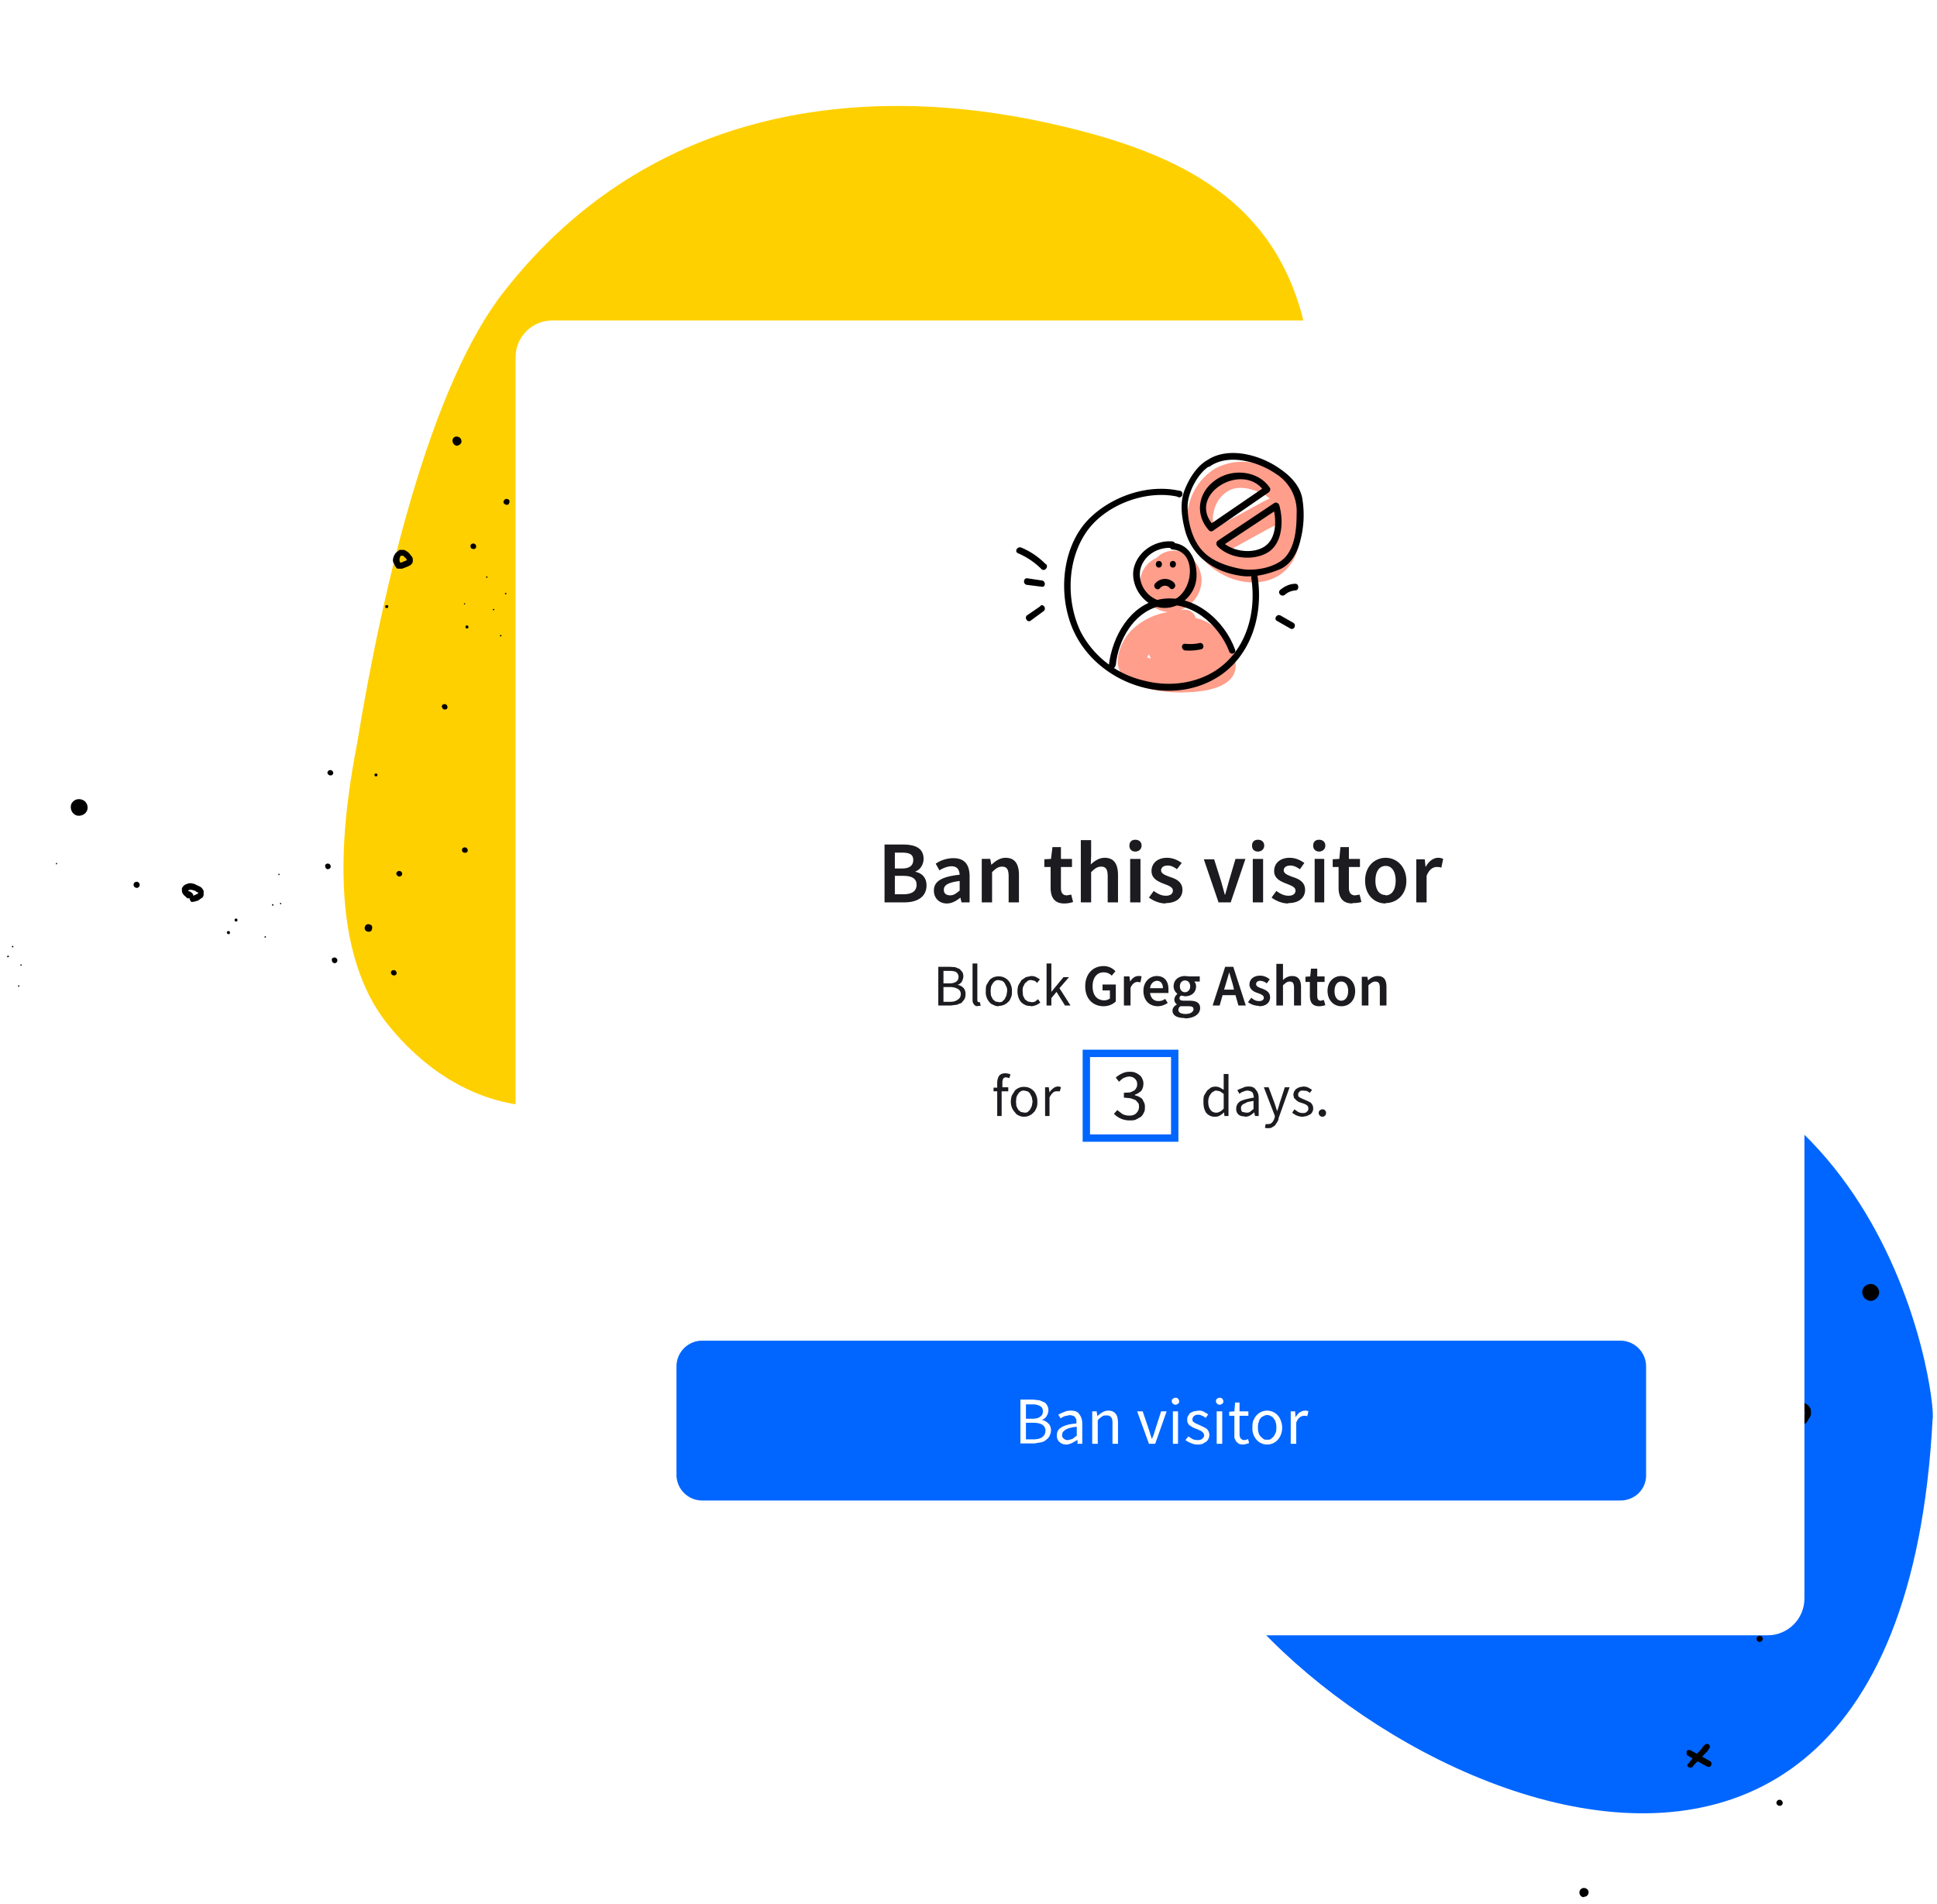 <svg xmlns="http://www.w3.org/2000/svg" width="526" height="517" fill="none"><path fill="#FFD000" d="M105.2 278c-17.4-21.9-11.6-58.6-8.2-76.3 7-42.8 20-97.5 40-122.7 39.8-50.8 98.3-56.4 147.2-45.7 34.2 7.5 60.6 19.7 69.4 52.4 8.7 32.7-17.8 52.6-47.2 54-29.3 1.2-81.5 106.3-115.7 139.9-34.2 33.5-67 21.7-85.5-1.6z"/><path fill="#06F" d="M401.3 282.3C512 268 526.1 381 524.8 385.4c-10.1 191.3-195.1 79.2-203.7 20.7-6.8-45.6-32.6-109.3 80.2-123.8z"/><path fill="#000" d="M90.6 261.5c.4.1.9-.1 1-.6a.8.8 0 00-1.5-.5c0 .5.1.9.5 1zM106.7 264.8c.4.1 1 0 1-.6a.8.8 0 00-1.5-.4c-.1.3 0 .8.5 1zM126 231.5c.4.1 1 0 1-.5a.8.8 0 00-1.5-.5c-.1.4 0 .9.5 1zM108.2 238c.4 0 .9-.1 1-.6a.8.8 0 00-1.5-.5c-.2.4 0 .8.5 1zM88.8 236c.4 0 .9-.1 1-.6a.8.8 0 00-1.5-.5c0 .4.1 1 .5 1zM36.9 241c.3.2.8 0 1-.5a.8.8 0 00-1.6-.5c-.1.5.2 1 .6 1zM120.5 192.6c.4.1 1 0 1-.5a.8.8 0 00-1.5-.5c-.1.4.2.8.5 1zM128.3 149c.4.2.9 0 1-.5a.8.8 0 00-1.5-.5c-.1.5.1 1 .5 1zM89.5 210.5c.4.1.9 0 1-.6a.8.8 0 00-1.5-.4c-.2.4 0 .8.5 1zM137.3 137c.4.2.9 0 1-.5.2-.4 0-.9-.5-1a.8.8 0 00-1 .5c-.2.4 0 .8.5 1zM49.4 241.8v.2l.1.4.4.6 1 .9h.6c0 .2 0 .4.2.6 0 .2.2.3.4.4l.7-.1 1-.3.7-.5c.4-.2.7-.5.8-1v-1c0-.3-.3-.6-.5-.9-.3-.3-.7-.5-1-.6l-1-.5-.9-.2c-.4 0-.7 0-1.1.2a2 2 0 00-1.4 1.2v.6zm1.5.2zm.2-.2l.3-.2h.7l1 .3c.1.2.4.3.6.4l.1.1v.2c0 .1 0 0 0 0l-1.3.6c0-.2-.1-.5-.4-.8l-.6-.4c-.2 0-.3 0-.4-.2zM106.7 152c0 .5.1.8.4 1.2 0 .3.3.6.5.9 0 .2.3.3.6.3h1c.8-.3 1.7-.6 2.3-1 .4-.3.6-.7.6-1.1 0-.4 0-.8-.2-1.1a141.4 141.4 0 01-.8-1c-.4-.4-.9-.7-1.4-.9h-1.2l-.9.7a3.4 3.4 0 00-.9 2zm2-.7v-.3l.2-.1c0-.1.1 0 .2 0h.4l.4.4.5.5v.2h.1v.1l-1.7.7-.3-.4v-.3-.4l.1-.4zM157.7 225c.2 0 .4 0 .6-.2.2-.1.4-.3.5-.6l1.4-3.6c.2-.5 0-1.1-.5-1.3-.4-.1-.9.2-1 .8l-1.5 3.6c-.2.6 0 1.2.5 1.3z"/><path fill="#000" d="M156.3 222.2l2 .7c.4 0 .7.2 1 .4.3 0 .6.1.8.3h.2c.2.2.3.2.6.1l.6-.3c.1-.2.2-.4 0-.7 0-.1 0-.4-.3-.5l-.6-.4-.6-.1-1-.4-2-.7a.8.8 0 00-1 .6c-.4.4-.2.9.3 1zM72 254.6l.2-.1v-.3h-.3c0 .1-.1.3 0 .4zM74 245.9l.3-.1-.1-.3h-.3v.4zM76.1 245.5h.3l-.1-.4-.3.1.1.3zM75.7 237.6h.2v-.4l-.3.1v.3zM135.9 172.8l.3-.1-.1-.3h-.3v.4zM137.2 161.4l.3-.1v-.3h-.4l.1.4zM132.1 156.9l.3-.1-.1-.3h-.3l.1.4zM126 164.1h.3v-.3h-.3v.3zM134 165.7l.2-.1v-.3l-.4.1.1.3zM15.2 234.7l.3-.1v-.3h-.3v.4zM2.2 259.9l.2-.1v-.3H2c0 .2-.1.3 0 .4zM3.3 257.2h.3v-.4l-.4.1.1.3zM5.6 262.2h.3l-.1-.4-.3.1.1.3zM5 267.9l.3-.1-.1-.3-.3.1v.3zM99.7 252.9c.6.2 1.2 0 1.3-.6.2-.6 0-1.2-.6-1.3-.5-.2-1.1 0-1.3.6-.2.5 0 1.1.6 1.3zM62 253.6c.2.1.4 0 .4-.2.1-.3 0-.5-.2-.6-.3 0-.5 0-.6.3 0 .3.2.5.3.5zM64 250.2c.2 0 .4 0 .5-.3 0-.2 0-.4-.3-.5-.2 0-.4 0-.5.3 0 .2.1.5.3.5zM105 165.1c.1 0 .4 0 .4-.3.1-.2 0-.4-.2-.5-.3 0-.5 0-.6.3 0 .2 0 .4.3.5zM140.7 173c.3.1.5 0 .6-.2 0-.3 0-.5-.3-.5-.3-.1-.5 0-.5.2-.1.3 0 .5.2.5zM126.7 170.6c.2.1.4 0 .5-.2 0-.3 0-.5-.3-.6-.2 0-.4 0-.5.3 0 .2 0 .5.3.5zM102 210.8c.2 0 .4 0 .5-.3 0-.2 0-.4-.3-.5-.2 0-.4 0-.5.3 0 .2 0 .4.3.5zM20.8 221.4c1.2.3 2.5-.3 2.9-1.5.3-1.1-.2-2.4-1.5-2.8-1.2-.4-2.5.2-2.9 1.4-.3 1.2.3 2.5 1.5 2.9zM160.9 180.2c1.2.4 2.5-.2 2.8-1.4.4-1.2-.1-2.5-1.4-2.9-1.2-.3-2.5.3-2.9 1.5-.3 1 .3 2.4 1.5 2.8zM123.7 121c.6.1 1.3-.2 1.6-.9.1-.6-.2-1.3-.9-1.5-.6-.2-1.3 0-1.5.8-.1.6.2 1.3.8 1.5zM462.9 359.7c.4 0 .8-.3.8-.8a.8.8 0 00-1.7 0c0 .4.4.8.9.8zM478.3 361.6c.4 0 .8-.3.9-.8a.8.8 0 00-1.7 0c0 .4.3.8.8.8zM463 403.6c.3 0 .7-.3.8-.8a.8.8 0 00-1.7 0c0 .4.4.8.8.8zM477.8 445.8c.4 0 .9-.4.9-.8a.8.8 0 00-1.7 0c0 .3.3.8.8.8zM463 380c.4 0 .8-.4.8-.9a.8.8 0 00-1.6 0c0 .4.3.8.8.8zM439.5 380c.4 0 .8-.4.8-.9a.8.8 0 00-1.6 0c0 .4.4.8.8.8zM487.2 385.1c.1.2.4.3.6.4l.8.2h.4c0 .3.2.6.4.8.4.2 1 0 1.2-.3l.6-1 .3-.5c.2-.3.3-.7.3-1.1l-.1-1c-.2-.4-.3-.7-.7-1-.3-.3-.7-.6-1.2-.7h-.4l-.6-.1c-.3 0-.6 0-.9.2-.2 0-.4.3-.5.6l-.3.5v.7l-.1 1c-.4.6-.2 1 .2 1.3zm1.3-2.3v-.4h.2c.3 0 .4 0 .7.2l.4.2.1.2.1.2.1.3V384l-.5.6c0-.2-.3-.4-.5-.4s-.4 0-.7-.2a2 2 0 010-1.3zm0 1.2v.1zm0-1.5s0-.1 0 0c0-.1 0-.1 0 0 0-.1 0 0 0 0zm0-.2s.1 0 0 0c.1 0 0 0 0 0zM412.4 402l.3 1c.1.4.4.8 1 1l.7.3c.6.2 1 .4 1.6.4.2 0 .4 0 .6-.2.2 0 .3-.2.3-.4h.2c.2 0 .4-.2.5-.3.6-1.2 1.4-2.6.7-3.8l-.5-.7-.7-.3-.6-.2h-2.3l-.6.4-.5.4c-.3.3-.5.7-.6 1.2V402zm1.7-.7v-.3c.2 0 .2-.2.2-.2l.4-.4.2-.1.4-.1h.8l.7.3.1.2v.4c0 .3-.2.6-.3.8 0 .3-.2.5-.3.8v.2h-.2a5 5 0 01-1.5-.5h-.2v-.2c0-.2-.2-.3-.1-.4-.2-.1-.2-.3-.2-.5zM401 360.2c.2.4.7.5 1.1.4 1-.4 1.9-1 2.9-1.3l2.7-1.2c.4-.3.6-.7.4-1.2-.3-.4-.8-.5-1.2-.3-.8.5-1.8.8-2.6 1.2l-2.9 1.3c-.3.1-.5.5-.5.7v.4z"/><path fill="#000" d="M402.9 357.1l.4 1.3 1 2.4c.2.4.7.5 1.1.3.5-.2.6-.7.4-1.1l-.5-1.2c-.3-.8-.5-1.7-1-2.4-.1-.4-.7-.5-1.1-.3-.2 0-.3.2-.4.4v.6zM458.2 479.4l.4.5h.6c.3 0 .4-.1.5-.3l.4-.5 1.8-1.8 1.9-2c0-.2.2-.3.3-.5.3-.3.3-.8 0-1.1a.8.8 0 00-1.1 0c-.5.4-.7.8-1 1.2l-1.7 1.8-.9 1-1 1.2-.2.4c0-.1 0 0 0 0z"/><path fill="#000" d="M458.4 476.7l2.4 1.4 2.7 1.5c.4.2.9.2 1.1-.2.3-.4.2-1-.2-1.2l-2.6-1.5-2.6-1.4c-.4-.3-.9-.2-1.2.2v.4c0 .4.1.7.4.8zM483.3 490.3c.4 0 .8-.3.8-.8a.8.8 0 00-1.7 0c0 .4.4.8.9.8zM447.4 403.6c.1 0 .3 0 .3-.2l-.2-.2-.2.1.1.3zM437.9 369.8l.2-.2-.1-.2-.3.1c0 .1 0 .3.2.3zM441.4 360.2s.3 0 .3-.2l-.2-.2-.3.1.2.3zM426.2 357.6s.2 0 .2-.2l-.1-.2-.3.1.2.3zM483.1 438.3l.3-.2s0-.3-.2-.3l-.2.2.1.3zM480 432.1l.2-.1-.2-.3s-.2 0-.2.2l.1.2zM480 428.2l.3-.2s0-.2-.2-.2l-.2.1c0 .1 0 .3.2.3zM474.4 437.6l.2-.1-.1-.3-.3.2s0 .2.2.2zM473.3 423l.3-.1-.2-.3-.2.2.1.3zM444.9 365.5s.2 0 .2-.2l-.1-.2c-.1 0-.3 0-.3.2l.2.2zM443 352.2l.2-.1-.1-.3c-.1 0-.3 0-.3.2 0 0 0 .2.2.2zM450.7 363.3c.3 0 .4-.2.4-.4 0-.3-.1-.4-.4-.4-.2 0-.4.1-.4.4 0 .2.2.4.4.4zM419.2 373.2c.2 0 .4-.2.4-.5 0-.2-.1-.4-.4-.4-.2 0-.4.2-.4.4 0 .3.1.5.4.5zM508 353.2c1.1 0 2.2-1 2.3-2.2 0-1.3-1-2.3-2.2-2.4-1.3 0-2.4 1-2.4 2.2 0 1.2.9 2.3 2.2 2.4zM430.1 515c.7 0 1.2-.4 1.3-1.2 0-.6-.5-1.2-1.3-1.2-.6 0-1.2.5-1.2 1.2s.5 1.3 1.2 1.3z"/><g filter="url(#filter0_dd)"><rect width="350" height="357" x="140" y="87" fill="#fff" rx="10"/></g><path fill="#06F" d="M440 364H190.7a7 7 0 00-7 6.9v29.7a7 7 0 007 6.8H440c3.9 0 7-3 7-6.8v-29.7a7 7 0 00-7-6.9z"/><path fill="#fff" d="M277.1 392V380h3.5l1.7.2 1.2.5c.4.2.7.5.9 1 .2.3.3.7.3 1.2a3 3 0 01-.5 1.6c-.3.5-.7.8-1.3 1 .8.2 1.3.5 1.8 1 .4.4.7 1 .7 1.9 0 .6-.2 1-.4 1.5a3 3 0 01-.9 1c-.4.4-.9.6-1.4.7l-1.8.3H277zm1.5-6.8h1.7c1 0 1.8-.2 2.2-.6.5-.3.7-.8.7-1.4 0-.7-.2-1.1-.7-1.4a4 4 0 00-2-.5h-1.9v3.9zm0 5.6h2c1 0 1.9-.2 2.4-.6.6-.4.9-1 .9-1.8 0-.7-.3-1.2-.9-1.6-.5-.3-1.3-.5-2.3-.5h-2.1v4.5zm11 1.4c-.8 0-1.4-.2-1.9-.7-.5-.4-.7-1-.7-1.8 0-1 .4-1.7 1.3-2.2.8-.5 2.2-.9 4-1v-.9c0-.3-.2-.5-.3-.7-.1-.2-.3-.4-.6-.5l-.8-.2-1.5.3a7 7 0 00-1.1.6l-.6-1a9 9 0 011.5-.7c.6-.3 1.2-.4 2-.4 1 0 1.8.3 2.2 1 .5.6.8 1.5.8 2.6v5.4h-1.3v-1h-.1l-1.4.8c-.5.2-1 .4-1.5.4zm.4-1.2l1.2-.3 1.2-.9v-2.4c-.8 0-1.4.2-1.9.3a5 5 0 00-1.2.5l-.7.6-.2.8c0 .5.2.8.5 1 .3.3.7.4 1 .4zm6.6 1v-8.8h1.2l.2 1.3a7 7 0 011.3-1 3 3 0 011.7-.5c.9 0 1.5.3 2 .9.4.5.6 1.4.6 2.5v5.6h-1.5v-5.4c0-.8 0-1.4-.4-1.8-.2-.3-.6-.5-1.2-.5-.5 0-.9 0-1.2.3-.4.2-.8.6-1.2 1v6.4h-1.5zm15.4 0l-3.2-8.8h1.5l1.7 5 .4 1.3.4 1.2.5-1.2.4-1.3 1.6-5h1.5l-3.1 8.8H312zm6.5 0v-8.8h1.4v8.8h-1.4zm.7-10.6a1 1 0 01-.7-.3.9.9 0 01-.3-.6c0-.3 0-.6.3-.7.2-.2.4-.3.7-.3.3 0 .5 0 .7.3.2.1.3.4.3.7 0 .2 0 .5-.3.6a1 1 0 01-.7.3zm6 10.8c-.6 0-1.2-.1-1.8-.4-.6-.2-1-.5-1.5-.8l.8-1 1.1.7c.4.2 1 .3 1.4.3.6 0 1-.1 1.3-.4.3-.2.5-.6.5-1l-.2-.5-.5-.5-.6-.3-.7-.3a15 15 0 01-1-.4l-.8-.5c-.3-.2-.5-.4-.6-.7-.2-.2-.2-.6-.2-1 0-.3 0-.6.2-.9l.5-.8 1-.5 1.3-.2c.5 0 1 0 1.5.3l1.2.7-.7 1c-.3-.3-.6-.5-1-.6-.3-.2-.6-.3-1-.3-.6 0-1 .2-1.2.4-.3.3-.4.6-.4.9l.1.5.5.4.6.3a28.8 28.8 0 012.5 1.2 2.2 2.2 0 01.9 1.8 2.4 2.4 0 01-.8 1.8l-1 .6a4 4 0 01-1.4.2zm5.2-.2v-8.8h1.5v8.8h-1.5zm.8-10.6a1 1 0 01-.7-.3.9.9 0 01-.3-.6c0-.3 0-.6.3-.7.2-.2.4-.3.7-.3.3 0 .5 0 .7.3.2.1.3.4.3.7 0 .2 0 .5-.3.6a1 1 0 01-.7.3zm6.4 10.8a3 3 0 01-1.2-.2l-.7-.6-.5-1v-6h-1.4v-1.1l1.4-.1.2-2.4h1.2v2.4h2.4v1.2h-2.4v4.9c0 .5.1 1 .3 1.2.2.3.6.5 1 .5l.6-.1.4-.2.3 1.1a6.3 6.3 0 01-1.6.4zm6.5 0a3.9 3.9 0 01-2.8-1.2 4.6 4.6 0 01-1.2-3.4c0-.7 0-1.4.3-2 .2-.5.5-1 .9-1.4a3.8 3.8 0 012.8-1.2 3.9 3.9 0 013.7 2.7 5.2 5.2 0 010 3.9c-.2.5-.5 1-.9 1.4a3.8 3.8 0 01-2.8 1.2zm0-1.3c.4 0 .7 0 1-.2l.8-.7.5-1c.2-.4.2-.9.2-1.4 0-.5 0-1-.2-1.4 0-.4-.3-.8-.5-1-.2-.4-.5-.6-.8-.7-.3-.2-.6-.3-1-.3s-.7.1-1 .3c-.3.1-.6.3-.8.6-.3.3-.4.7-.5 1.1-.2.4-.2.9-.2 1.4 0 .5 0 1 .2 1.4 0 .4.3.7.5 1l.8.7c.3.2.6.2 1 .2zm6.4 1v-8.7h1.2l.1 1.6c.4-.6.7-1 1.1-1.3.5-.3 1-.5 1.4-.5.4 0 .7 0 1 .2l-.3 1.3-.4-.1h-.5a2 2 0 00-1.1.4c-.4.3-.8.8-1 1.5v5.7h-1.5z"/><path fill="#1B1B20" d="M254.8 273v-10.5h3.2l1.4.1 1.2.5.7.8c.2.3.3.7.3 1.2s-.2 1-.4 1.4a2 2 0 01-1.2.9c.7.1 1.2.4 1.6.8.4.4.6 1 .6 1.7 0 .5-.1 1-.3 1.4l-.8 1-1.3.5-1.6.2h-3.4zm1.4-6h1.5c1 0 1.6-.2 2-.5.4-.3.6-.7.6-1.3 0-.6-.3-1-.7-1.3-.4-.2-1-.3-1.8-.3h-1.6v3.4zm0 5h1.8c.9 0 1.6-.2 2.1-.6.5-.3.8-.8.8-1.5s-.3-1.1-.8-1.4a4 4 0 00-2.1-.5h-1.8v4zm9.3 1.2c-.5 0-.8-.2-1-.5-.3-.3-.4-.7-.4-1.3v-9.8h1.3v10l.1.4.3.1H266.1l.2 1h-.8zm5.7 0c-.5 0-1-.1-1.3-.3-.5-.2-.9-.4-1.2-.8a4 4 0 01-1-3c0-.6 0-1.2.2-1.7l.8-1.3a3.3 3.3 0 012.5-1 3.4 3.4 0 013.3 2.3c.2.5.3 1 .3 1.7s0 1.2-.3 1.8c-.2.5-.4.9-.8 1.2a3.4 3.4 0 01-2.5 1zm0-1.1c.4 0 .7 0 1-.2l.6-.6.5-1 .2-1.2c0-.4 0-.8-.2-1.2l-.5-1a2 2 0 00-.7-.6l-.9-.2c-.3 0-.6 0-.9.2a2 2 0 00-.7.7 3 3 0 00-.5 1l-.1 1.1.1 1.2.5 1 .7.6 1 .2zm8.7 1c-.5 0-1 0-1.4-.2-.4-.2-.8-.4-1.2-.8a4 4 0 01-.7-1.2c-.2-.6-.3-1.1-.3-1.8 0-.6.1-1.2.3-1.7l.8-1.3 1.2-.8 1.4-.3c.6 0 1 .1 1.4.3l1 .6-.8 1c-.2-.3-.4-.5-.7-.6l-.8-.2c-.4 0-.7 0-1 .2l-.8.7-.5 1a4 4 0 00-.1 1.1l.1 1.2.5 1 .8.6 1 .2c.3 0 .7 0 1-.2l.8-.6.6.9c-.4.3-.8.6-1.2.7-.4.2-.9.3-1.4.3zm4.3-.1v-11.4h1.3v7.7l3.3-4h1.5l-2.6 3 3 4.7h-1.5l-2.3-3.7-1.4 1.7v2h-1.3zm15.5.2c1.4 0 2.6-.6 3.3-1.3v-4.6h-3.6v1.6h2v2.2c-.4.3-1 .5-1.5.5-2.1 0-3.2-1.5-3.2-3.8 0-2.4 1.2-3.8 3-3.8 1 0 1.7.4 2.2.9l1-1.2a4.3 4.3 0 00-3.2-1.4c-2.8 0-5 2-5 5.5s2.2 5.4 5 5.4zm5.5-.2h1.8v-4.8c.5-1.2 1.3-1.6 1.9-1.6l.8.1.3-1.6a2 2 0 00-.9-.1c-.8 0-1.6.5-2.2 1.5l-.2-1.4h-1.5v7.9zm9.2.2c1 0 2-.4 2.7-.9l-.7-1.1c-.5.4-1.1.6-1.8.6-1.3 0-2.1-.8-2.3-2.2h5v-1c0-2.1-1-3.6-3.2-3.6-1.8 0-3.6 1.5-3.6 4 0 2.7 1.7 4.2 3.9 4.2zm-2.1-4.9c.1-1.2 1-2 1.9-2 1 0 1.6.8 1.6 2h-3.5zm9.4 8.2c2.6 0 4.2-1.2 4.2-2.8 0-1.4-1-2-2.9-2h-1.4c-1 0-1.3-.2-1.3-.7 0-.3.2-.5.4-.7l1.1.2c1.7 0 3-1 3-2.7 0-.5-.2-1-.5-1.3h1.5v-1.4h-2.9l-1.1-.1c-1.7 0-3.1 1-3.1 2.8 0 .9.5 1.6 1 2v.1c-.4.3-.8.9-.8 1.5s.3 1 .7 1.3c-.8.5-1.2 1-1.2 1.7 0 1.4 1.4 2 3.3 2zm.1-7.1c-.8 0-1.4-.6-1.4-1.6s.6-1.6 1.4-1.6c.8 0 1.4.6 1.4 1.6s-.7 1.6-1.4 1.6zm.2 5.9c-1.3 0-2-.4-2-1.1 0-.4.2-.8.6-1h2.1c1 0 1.4.2 1.4.8 0 .7-.8 1.3-2.1 1.3zm10.8-7.9l1-3.4 1 3.4.3 1.3h-2.7l.4-1.3zm-3.5 5.6h1.9l.8-2.8h3.5l.8 2.8h2l-3.4-10.5h-2.2l-3.4 10.5zm12.6.2c2 0 3-1.1 3-2.4 0-1.5-1.2-2-2.2-2.4-.9-.3-1.6-.6-1.6-1.2 0-.5.4-.9 1.1-.9a3 3 0 011.8.7l.8-1.1c-.6-.5-1.5-1-2.6-1-1.8 0-2.9 1-2.9 2.4 0 1.3 1.2 2 2.2 2.3.8.3 1.7.6 1.7 1.3 0 .5-.4.9-1.3.9-.8 0-1.4-.3-2.1-.9l-.9 1.2a5 5 0 003 1zm4.7-.2h1.8v-5.5c.7-.6 1.1-1 1.8-1 .9 0 1.2.5 1.2 1.8v4.7h1.9v-5c0-2-.8-3-2.4-3-1.1 0-1.9.5-2.5 1.1v-4.4h-1.8V273zm11.7.2a5 5 0 001.6-.3l-.4-1.4-.8.2c-.7 0-1-.4-1-1.4v-3.7h2v-1.5h-2V263H356l-.2 2.1-1.3.1v1.4h1.2v3.7c0 1.7.6 2.9 2.5 2.9zm6 0c2 0 3.7-1.5 3.7-4.1 0-2.6-1.8-4.1-3.8-4.1-2 0-3.7 1.5-3.7 4 0 2.7 1.8 4.2 3.7 4.2zm0-1.5c-1.2 0-1.9-1-1.9-2.6s.7-2.6 1.8-2.6c1.2 0 1.9 1 1.9 2.6 0 1.5-.7 2.6-1.9 2.6zm5.5 1.3h1.8v-5.5c.7-.6 1.2-1 1.8-1 1 0 1.3.5 1.3 1.8v4.7h1.8v-5c0-2-.7-3-2.4-3-1 0-1.9.5-2.6 1.2l-.2-1h-1.5v7.8z"/><rect width="24" height="23" x="295" y="286" stroke="#06F" stroke-width="2" rx="https://www.livechat.com/features/security/2"/><path fill="#1B1B20" d="M306.7 304.2a5.8 5.8 0 01-4.2-1.8l.9-1 1.3 1c.5.3 1.2.5 2 .5.7 0 1.4-.2 1.8-.6.5-.5.8-1 .8-1.8 0-.3 0-.7-.2-1l-.7-.8-1.3-.5-1.9-.2v-1.3l1.7-.1 1.1-.5c.3-.3.5-.5.6-.8.2-.3.2-.6.2-1 0-.6-.2-1-.6-1.4-.4-.4-.9-.6-1.6-.6-.5 0-1 .2-1.5.4-.4.2-.8.6-1.2 1l-.9-1.1c.5-.5 1-.8 1.6-1.1.6-.3 1.3-.5 2-.5.6 0 1.2 0 1.6.2.5.2.9.4 1.2.7.4.2.6.6.8 1 .2.4.3.8.3 1.3 0 .8-.2 1.4-.6 2-.5.4-1 .8-1.7 1v.2a4.2 4.2 0 012 1l.5 1c.2.4.2.8.2 1.2 0 .6 0 1-.3 1.5-.2.5-.5.9-.9 1.2l-1.3.7c-.5.2-1 .2-1.7.2zM270.8 303v-6.7h-1v-1h1V294c0-.8.2-1.4.5-1.9.4-.5 1-.7 1.8-.7l.7.1.6.2-.3 1-.9-.2c-.7 0-1 .5-1 1.5v1.2h1.6v1.1H272v6.7h-1.3zm7.3.2c-.5 0-1-.1-1.4-.3-.4-.2-.8-.4-1-.8a4.1 4.1 0 01-1.2-3c0-.6.1-1.2.3-1.7l.8-1.3a3.3 3.3 0 012.5-1 3.4 3.4 0 013.3 2.3c.2.5.3 1 .3 1.7s0 1.2-.3 1.8c-.2.5-.4.9-.8 1.2-.3.4-.7.6-1.1.8-.4.2-.9.3-1.4.3zm0-1.1c.3 0 .7 0 1-.2l.6-.6.5-1 .2-1.2-.2-1.2-.5-1a2 2 0 00-.7-.6l-.9-.2c-.3 0-.6 0-.9.2a2 2 0 00-.7.7 3 3 0 00-.5 1l-.1 1.1.1 1.2.5 1 .7.6 1 .2zm5.7.9v-7.8h1l.2 1.4c.3-.5.6-.8 1-1.1a2 2 0 011.2-.5c.3 0 .6 0 .9.2l-.3 1.1h-.4-.4c-.3 0-.6 0-1 .3-.3.3-.7.7-1 1.4v5h-1.2zM330 303.2a3 3 0 01-2.4-1c-.6-.8-.8-1.8-.8-3 0-.7 0-1.3.2-1.8l.8-1.3 1-.8a3 3 0 012.5 0l1 .6v-4.3h1.3V303h-1.1l-.1-1a5 5 0 01-1.2.9c-.3.2-.8.3-1.2.3zm.3-1.1c.3 0 .7-.1 1-.3.3-.1.6-.4 1-.8v-4l-1-.7-1-.2c-.3 0-.6.1-.8.3-.3.1-.5.3-.7.6a3 3 0 00-.5.9 4 4 0 00-.2 1.2c0 1 .2 1.7.6 2.2.3.5.9.8 1.6.8zm7.7 1c-.7 0-1.2-.1-1.7-.5a2 2 0 01-.6-1.6c0-.9.4-1.5 1.1-2 .8-.4 2-.7 3.7-1l-.1-.6-.2-.7-.5-.4-.8-.2c-.5 0-.9.1-1.3.3-.4.1-.7.3-1 .6l-.6-1a8 8 0 011.4-.6c.5-.3 1-.4 1.7-.4 1 0 1.6.3 2 1 .5.5.7 1.3.7 2.2v4.8h-1l-.2-1a7 7 0 01-1.2.9 3 3 0 01-1.4.3zm.4-1c.3 0 .7 0 1-.2l1-.8v-2.2l-1.6.3-1 .5c-.3.1-.5.3-.6.5-.2.2-.2.4-.2.7 0 .4.1.8.4 1l1 .2zm6 4.2h-.5l-.4-.1.2-1a6 6 0 00.6 0c.5 0 .8-.1 1.1-.4.3-.3.5-.7.7-1.2l.1-.6-3-7.8h1.3l1.6 4.3a130.9 130.9 0 01.7 2.2 23.5 23.5 0 00.7-2.2l1.4-4.3h1.3l-3 8.4c0 .4-.2.8-.4 1.1l-.6.9-.8.5c-.3.2-.6.2-1 .2zm9.4-3.1c-.6 0-1.1-.1-1.6-.3a5 5 0 01-1.3-.8l.6-.9 1 .7c.4.2.8.3 1.3.3s.9-.1 1.1-.4c.3-.2.4-.5.4-.8l-.1-.6-.4-.4-.6-.3-.6-.2-.9-.3a4 4 0 01-.7-.5l-.6-.6-.2-.9.2-.8.5-.7.9-.5 1.1-.2c.5 0 1 .1 1.4.3l1 .6-.6.8-.8-.5-1-.1c-.5 0-.8 0-1 .3a1 1 0 00-.4.8l.1.5.4.3.6.3a27.3 27.3 0 012.2 1 2 2 0 01.8 1.6c0 .3 0 .6-.2.9a2 2 0 01-.5.7l-1 .5-1.1.2zm5.3 0a1 1 0 01-.7-.3 1 1 0 01-.3-.7c0-.3.1-.6.3-.7.2-.2.4-.3.7-.3.3 0 .5 0 .7.3.2.1.3.4.3.7 0 .3-.1.5-.3.7-.2.2-.4.3-.7.3zM240.2 245h5.4c3.5 0 6-1.5 6-4.6 0-2.1-1.2-3.3-3-3.7v-.1c1.4-.5 2.2-2 2.2-3.4 0-3-2.4-3.9-5.6-3.9h-5V245zm2.8-9.2v-4.3h2c2 0 3 .5 3 2 0 1.4-.9 2.3-3 2.3h-2zm0 7v-5h2.3c2.4 0 3.6.8 3.6 2.4 0 1.8-1.3 2.6-3.6 2.6H243zm14.1 2.5c1.4 0 2.6-.7 3.7-1.6l.3 1.3h2.2v-7c0-3.3-1.4-5-4.4-5-1.8 0-3.5.6-4.8 1.5l1 1.8c1-.6 2.2-1.1 3.3-1.1 1.6 0 2.1 1 2.2 2.3-4.9.5-7 1.8-7 4.3 0 2.1 1.5 3.5 3.5 3.5zm1-2.2c-1 0-1.8-.4-1.8-1.5 0-1.2 1-2 4.3-2.4v2.6c-1 .8-1.6 1.3-2.6 1.3zm8.5 1.9h2.8v-8.2c1-1 1.7-1.5 2.7-1.5 1.3 0 1.8.7 1.8 2.7v7h2.8v-7.4c0-3-1.1-4.7-3.6-4.7-1.6 0-2.8.9-3.9 1.9l-.3-1.6h-2.3V245zm22.4.3c1 0 1.8-.2 2.4-.4l-.5-2-1.2.2c-1.1 0-1.6-.7-1.6-2v-5.7h3v-2.2h-3V230h-2.3l-.4 3.2-1.8.1v2.1h1.7v5.6c0 2.6 1 4.3 3.7 4.3zm4.5-.3h2.8v-8.2c1-1 1.7-1.5 2.7-1.5 1.3 0 1.8.7 1.8 2.7v7h2.8v-7.4c0-3-1.1-4.7-3.6-4.7-1.6 0-2.8.9-3.8 1.8l.1-2.3v-4.3h-2.8V245zm13.4 0h2.8v-11.8h-2.8V245zm1.4-13.8c1 0 1.7-.7 1.7-1.6 0-1-.7-1.6-1.7-1.6s-1.6.6-1.6 1.6.6 1.6 1.6 1.6zm8.2 14c3 0 4.6-1.5 4.6-3.6 0-2.2-1.8-3-3.4-3.5-1.3-.5-2.4-.9-2.4-1.8 0-.7.6-1.3 1.8-1.3.9 0 1.7.4 2.5 1l1.3-1.7c-1-.7-2.3-1.4-4-1.4-2.6 0-4.2 1.5-4.2 3.6 0 2 1.7 2.8 3.2 3.4 1.3.5 2.6.9 2.6 1.9 0 .8-.6 1.4-1.9 1.4-1.2 0-2.2-.5-3.3-1.3l-1.3 1.8c1.2.9 2.9 1.6 4.5 1.6zm14.5-.2h3.2l4-11.8h-2.7l-1.8 6.1-1 3.6h-.1l-1-3.6-1.9-6h-2.8l4 11.7zm9.2 0h2.8v-11.8h-2.8V245zm1.4-13.8c1 0 1.7-.7 1.7-1.6 0-1-.7-1.6-1.7-1.6s-1.6.6-1.6 1.6.6 1.6 1.6 1.6zm8.2 14c3 0 4.6-1.5 4.6-3.6 0-2.2-1.8-3-3.4-3.5-1.3-.5-2.4-.9-2.4-1.8 0-.7.6-1.3 1.8-1.3.9 0 1.7.4 2.6 1l1.2-1.7c-1-.7-2.3-1.4-4-1.4-2.6 0-4.2 1.5-4.2 3.6 0 2 1.7 2.8 3.3 3.4 1.2.5 2.5.9 2.5 1.9 0 .8-.6 1.4-1.9 1.4-1.2 0-2.2-.5-3.3-1.3l-1.3 1.8c1.2.9 2.9 1.6 4.5 1.6zm7-.2h2.8v-11.8H357V245zm1.4-13.8c1 0 1.7-.7 1.7-1.6 0-1-.7-1.6-1.7-1.6s-1.6.6-1.6 1.6.7 1.6 1.6 1.6zm9 14c1 0 1.8-.1 2.5-.3l-.5-2-1.2.2c-1.1 0-1.7-.7-1.7-2v-5.7h3v-2.2h-3V230H364l-.3 3.2-1.8.1v2.1h1.6v5.6c0 2.6 1 4.3 3.8 4.3zm9 0c3 0 5.7-2.2 5.7-6 0-4-2.7-6.3-5.6-6.3-3 0-5.6 2.3-5.6 6.2 0 4 2.6 6.2 5.6 6.2zm0-2.2c-1.7 0-2.7-1.5-2.7-3.9s1-4 2.8-4c1.7 0 2.7 1.6 2.7 4s-1 4-2.7 4zm8.4 2h2.8v-7.2c.7-1.8 1.8-2.4 2.7-2.4.6 0 .9 0 1.3.2l.5-2.4a3 3 0 00-1.4-.3c-1.2 0-2.5.9-3.3 2.4h-.1l-.2-2h-2.3V245z"/><path fill="#FF9E8B" d="M330 170.5a11.2 11.2 0 00-5.3-2.7 3 3 0 00-3.5-2.2h-.6a8.8 8.8 0 005.7-8.2c-.2-5.7-6.1-10-11.2-6.8l-1.1.9a7.6 7.6 0 00-3.5 3.2c-2.5 4.7 1 10.7 6.1 11.4l.5.1a18 18 0 00-10 5.1c-3.1 3.3-5.6 9.9-1.2 13 3.8 2.8 9.8 3.7 14.4 3.7 4.2 0 12-.4 14.5-4.5 2.5-4.2-1.8-10.2-4.8-13zm-18.5 8l.5-.9.5 1.2-1-.3zM352.5 136.1v-1.6c-1-4.4-5.6-6.5-9.3-8a15.7 15.7 0 00-13.2.7 16 16 0 00-6 20.6c3.4 7.1 12 11.8 19.9 9.9 4.5-1.2 7.5-4.5 8.6-9 1-4.1 1.7-8.7 0-12.6zm-23 3.5c.3-2.7 2-5.3 4.4-6.5 3-1.5 7-.1 9.8 1.4.3.2.8.7 1.2.8l-1.5.7-5.5 3-8 4.3c-.5-1-.6-2.4-.5-3.7zm10.4 11.3c-1.9 0-3.8-.7-5.5-1.8l10-5.5 2-1c0 1.6-.4 3.2-.8 4.6-.9 2.7-2.9 3.8-5.7 3.7z"/><path fill="#000" d="M329.4 144.1l15.1-10.4c.4-.3.6-.9.3-1.3-3.2-4.7-10.3-5.3-14.8-2-4.7 3.3-5.6 9.3-1.7 13.6.8.8 2-.4 1.3-1.3-7.7-8.3 7.9-17.7 13.7-9.3l.3-1.3-15.2 10.4c-.8.7 0 2.3 1 1.6zM345.7 137.7c1 3.4 1 8.7-2.5 10.8-3.3 2-8.7 1.2-11.4-1.5l-.2 1.4 15.4-10.2c1-.7 0-2.2-1-1.6l-15.3 10.2a1 1 0 00-.1 1.5c3.2 3.3 9.4 4.1 13.5 1.8 4.2-2.4 4.5-8.6 3.3-12.9-.3-1.1-2-.7-1.7.5z"/><path fill="#000" d="M327.7 125c-2.9 1.8-4.8 5-6 8-1.4 3.6-.8 7.5.1 11 2 7.4 8.3 11.5 15.6 12.4 3.5.4 7.3-.6 10.5-2 3-1.5 4.6-4.8 5.3-8a27 27 0 00.4-11.3c-.7-3.3-3.2-5.9-6-7.8-5.3-3.8-14.2-6.3-20-2.2-.9.6 0 2.2 1 1.5 5-3.5 13-1.3 17.8 2a12 12 0 015.7 11c0 3.8-.4 8.6-3 11.6-2.7 3-8.7 4-12.4 3.2-3.6-.7-7.7-2.1-10.2-4.9-2.8-3-4-8-4-12 0-3.7 2.7-9 6-11 1-.5.2-2-.8-1.4z"/><path fill="#000" d="M320.2 135c1.1 0 1.1-1.7 0-1.7s-1.1 1.7 0 1.7z"/><path fill="#000" d="M320.5 133.3c-8.5-2-18.3 1.3-24.5 7.3-7 6.8-8.5 18.4-5.7 27.4 4.9 16.5 26 25 40.6 15.7 9-5.8 12.2-17 10.6-27.2-.2-1-1.9-.6-1.7.5 1.3 8.5-.9 17.8-7.6 23.5-5.9 5-14.2 6.2-21.5 4.3a26 26 0 01-17.2-13.2c-4.1-8.5-3.8-20 1.9-27.7 5.2-7 16-11 24.6-9 1.1.4 1.6-1.3.5-1.6z"/><path fill="#000" d="M303 180.6c.6-6.7 4.8-14.3 11.8-16 8.2-2 16.2 4.9 19 12.3.3 1 2 .6 1.6-.5-2.9-8.1-11.3-15.3-20.3-13.7-8.3 1.5-13.1 10.2-14 18 0 1 1.8 1 1.8 0z"/><path fill="#000" d="M318.4 147c-4.8-.4-9.7 2.8-10.6 7.7-.7 4.6 2.8 9.7 7.5 10.3 4.8.6 9.2-3.3 9.6-8 .3-4.4-1.6-9.3-6.5-9.6-1 0-1 1.7 0 1.8 8.2.5 5 16.8-4.1 13.7a7.5 7.5 0 01-4.7-8c.8-4.1 4.9-6.5 8.7-6.1 1.2 0 1.2-1.7 0-1.8zM321.8 176.6c1.5.1 3 0 4.3-.3 1.2-.2.7-2-.4-1.7-1.3.3-2.6.3-3.9.2-1.1-.1-1.1 1.6 0 1.8z"/><path fill="#000" d="M319 158.4a3.5 3.5 0 00-5.3 0c-.8.9.5 2.2 1.3 1.3.7-.9 2-.9 2.7 0 .7.8 2-.5 1.2-1.3zM314.7 154.1c1.1 0 1.1-1.8 0-1.8s-1.1 1.8 0 1.8zM318.5 154.1c1.1 0 1.1-1.8 0-1.8s-1.1 1.8 0 1.8zM282.9 157.6l-4-.6c-1.1 0-1.1 1.7 0 1.8l4 .5c1.1.2 1.1-1.6 0-1.7zM284 153.2c-1.9-1.9-4-3.4-6.6-4.5-1.1-.5-2 1-1 1.5 2.4 1 4.6 2.5 6.4 4.3.8.8 2-.5 1.3-1.3zM282.5 164.6L279 167c-1 .6 0 2.2.9 1.5l3.4-2.5c1-.6.1-2.2-.8-1.5zM346.8 168.6l3.5 2c1 .7 1.9-.9.9-1.5l-3.5-2c-1-.5-1.9 1-.9 1.5zM348.9 161.5c.8-.7 1.7-1.1 2.9-1.2 1 0 1-1.8 0-1.8-1.6 0-3 .7-4.2 1.7-.8.8.4 2 1.3 1.3z"/><defs><filter id="filter0_dd" width="398" height="405" x="116" y="72" color-interpolation-filters="sRGB" filterUnits="userSpaceOnUse"><feFlood flood-opacity="0" result="BackgroundImageFix"/><feColorMatrix in="SourceAlpha" values="0 0 0 0 0 0 0 0 0 0 0 0 0 0 0 0 0 0 127 0"/><feOffset dy="https://www.livechat.com/features/security/9"/><feGaussianBlur stdDeviation="12"/><feColorMatrix values="0 0 0 0 0 0 0 0 0 0 0 0 0 0 0 0 0 0 0.12 0"/><feBlend in2="BackgroundImageFix" result="effect1_dropShadow"/><feColorMatrix in="SourceAlpha" values="0 0 0 0 0 0 0 0 0 0 0 0 0 0 0 0 0 0 127 0"/><feOffset dy="https://www.livechat.com/features/security/9"/><feGaussianBlur stdDeviation="12"/><feColorMatrix values="0 0 0 0 0 0 0 0 0 0 0 0 0 0 0 0 0 0 0.12 0"/><feBlend in2="effect1_dropShadow" result="effect2_dropShadow"/><feBlend in="SourceGraphic" in2="effect2_dropShadow" result="shape"/></filter></defs></svg>

